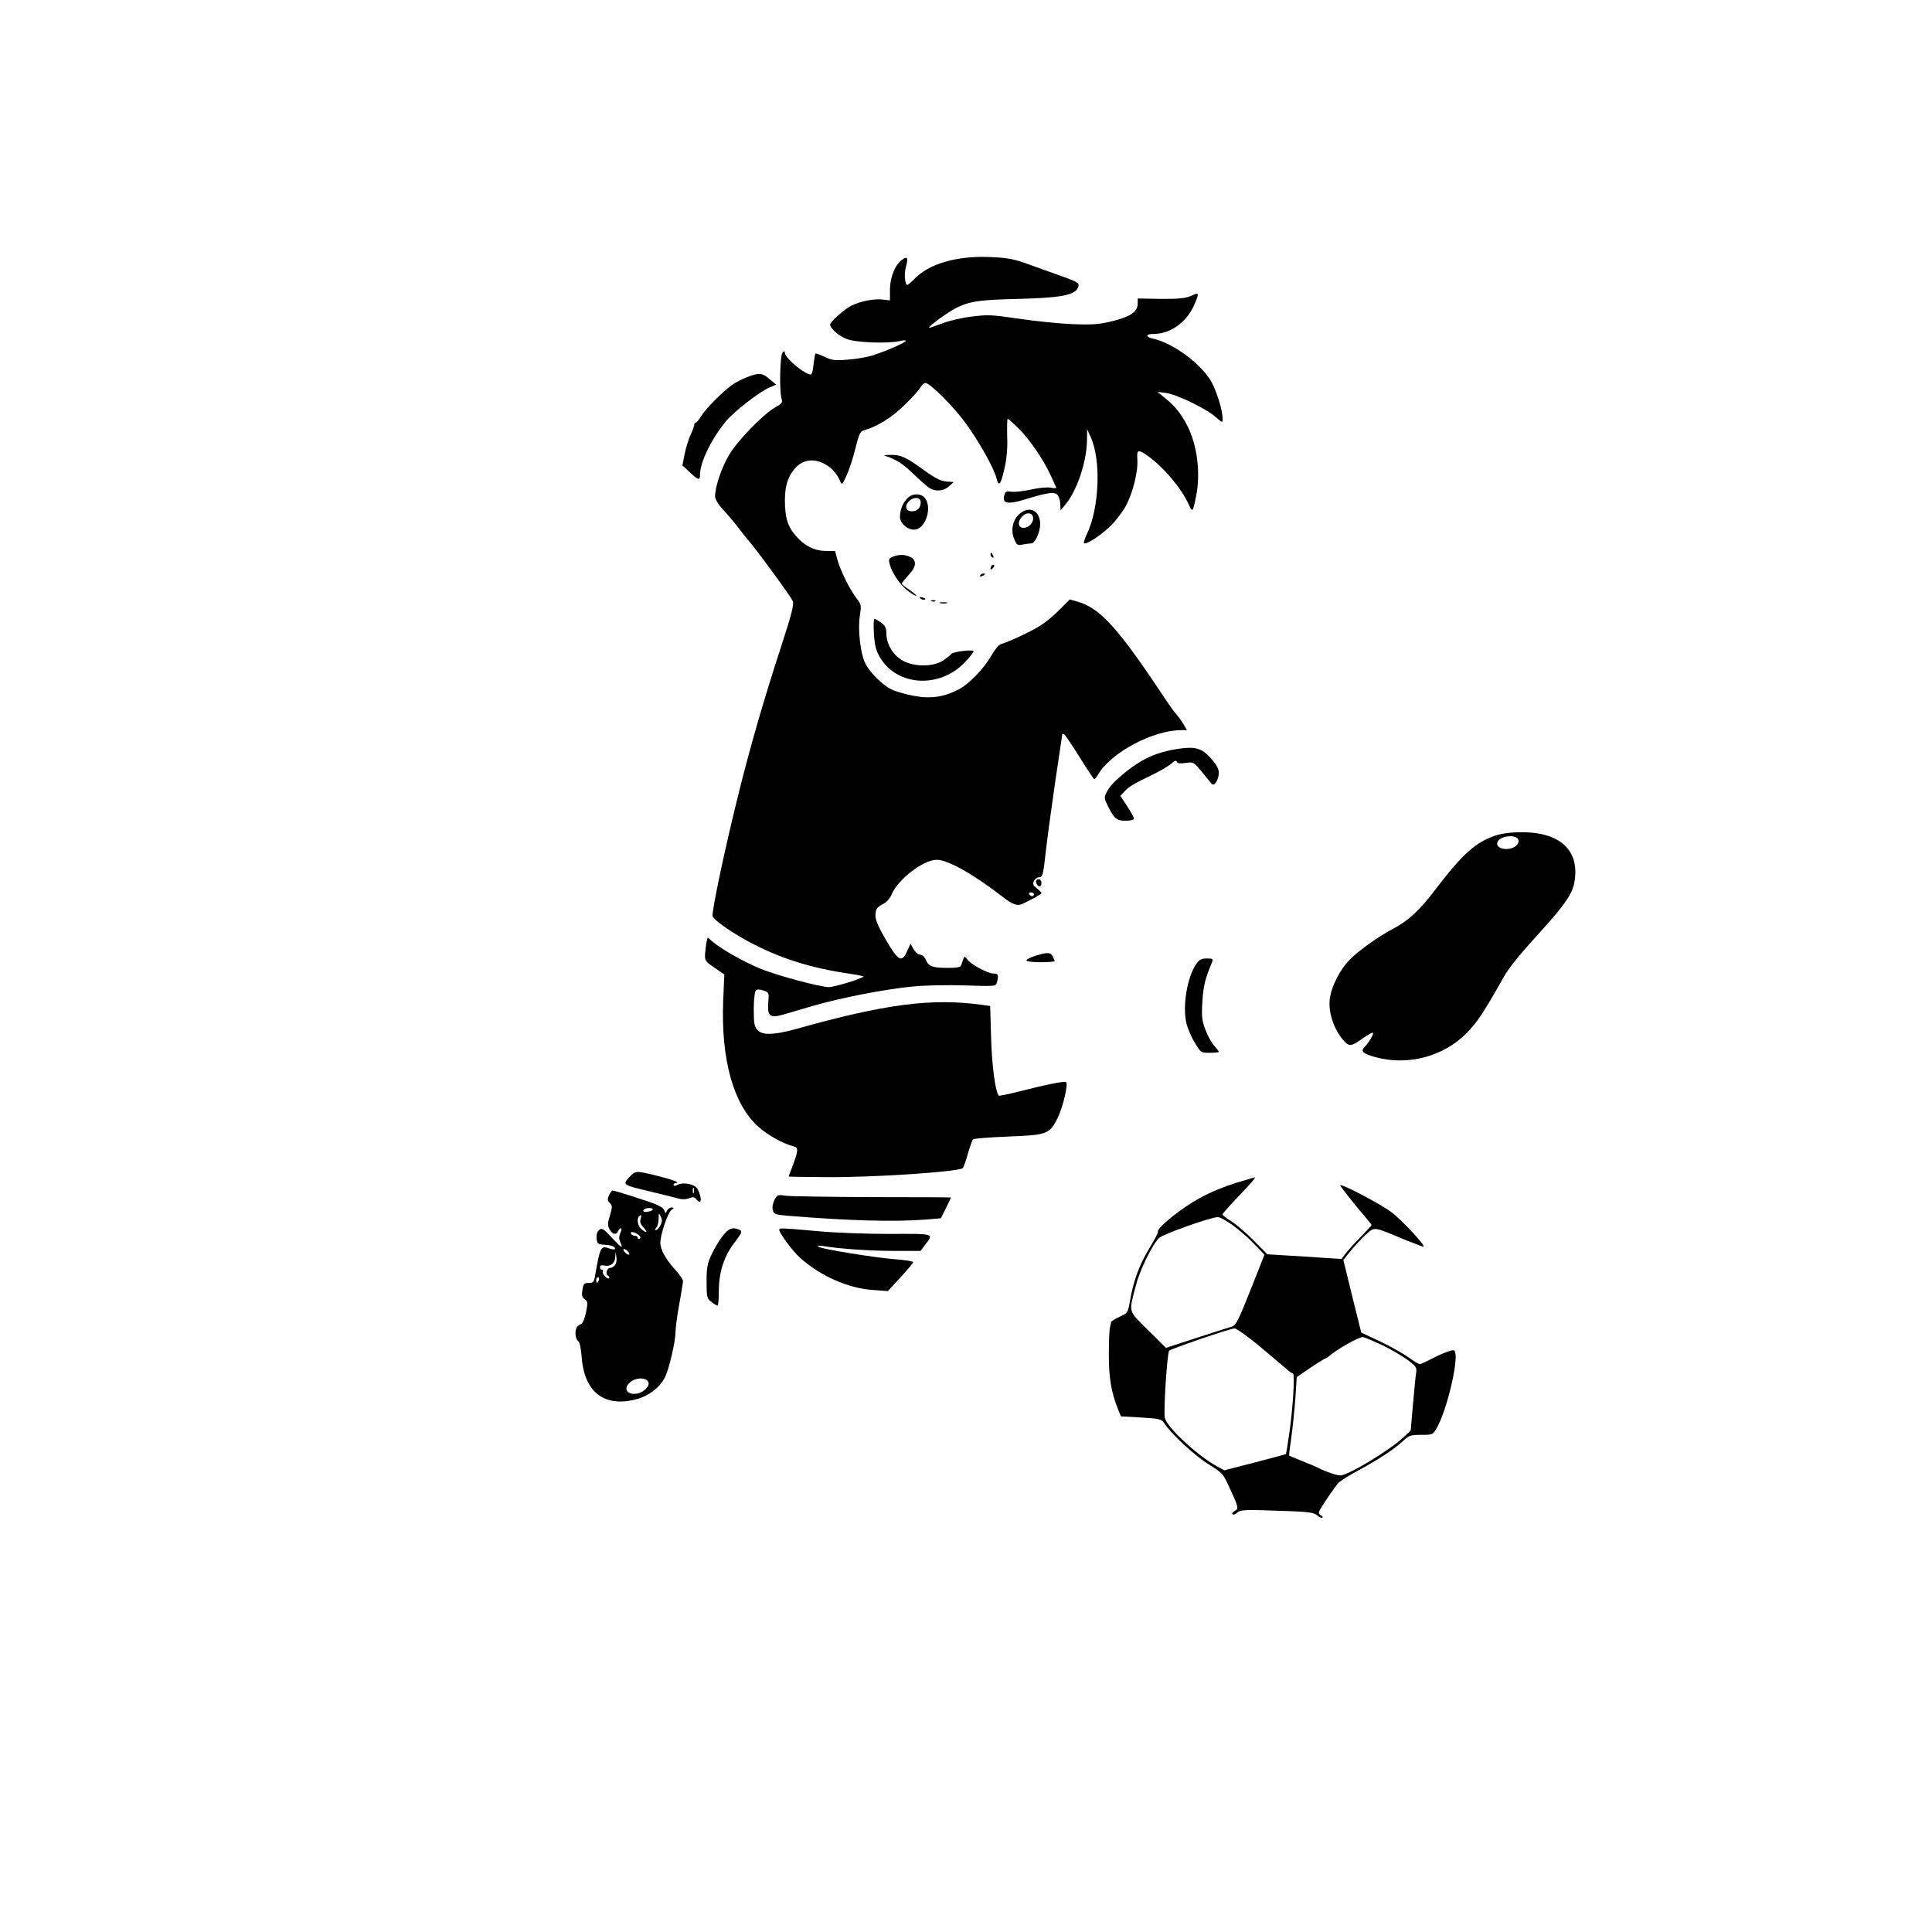 <?xml version="1.0" standalone="no"?>
<!DOCTYPE svg PUBLIC "-//W3C//DTD SVG 20010904//EN"
 "http://www.w3.org/TR/2001/REC-SVG-20010904/DTD/svg10.dtd">
<svg version="1.0" xmlns="http://www.w3.org/2000/svg"
 width="1024pt" height="1024pt" viewBox="0 0 1024 1024"
 preserveAspectRatio="xMidYMid meet">
<g transform="translate(0,1024) scale(0.1,-0.1)"
fill="#000000" stroke="none">
<path d="M4782 8864 c-37 -26 -64 -91 -65 -157 l0 -59 -36 4 c-46 6 -116 -7
-166 -31 -38 -18 -115 -86 -115 -101 0 -21 46 -61 88 -77 50 -19 214 -25 280
-11 83 19 -4 -28 -137 -74 -30 -10 -91 -21 -136 -24 -70 -6 -86 -4 -125 15
-24 11 -45 19 -48 17 -2 -3 -6 -24 -9 -48 -8 -70 -9 -71 -43 -53 -44 23 -110
85 -110 103 0 13 -3 13 -12 4 -14 -14 -18 -199 -6 -243 7 -23 3 -28 -33 -48
-65 -37 -202 -178 -247 -256 -39 -67 -72 -167 -72 -216 0 -13 17 -43 38 -65
49 -55 74 -85 92 -110 8 -11 33 -42 55 -68 53 -64 215 -286 227 -312 7 -16 -6
-70 -60 -235 -91 -278 -168 -543 -232 -804 -68 -273 -140 -614 -133 -631 9
-24 117 -98 220 -150 152 -78 313 -127 501 -154 46 -7 81 -14 79 -16 -12 -13
-157 -56 -184 -56 -52 2 -269 60 -361 97 -87 36 -204 101 -254 143 l-27 23 -6
-23 c-3 -13 -6 -41 -8 -62 -2 -38 1 -42 50 -75 l52 -36 -6 -140 c-12 -308 53
-545 183 -664 50 -46 134 -93 191 -107 26 -7 25 -20 -8 -109 -11 -27 -19 -51
-19 -51 0 -1 83 -2 184 -3 255 -3 718 28 739 48 4 4 16 38 27 76 11 38 23 72
27 76 5 5 88 11 186 15 208 8 220 13 263 99 29 61 57 182 44 190 -9 6 -108
-14 -252 -51 -55 -14 -102 -23 -104 -21 -18 17 -37 157 -41 304 l-5 171 -42 6
c-268 37 -514 5 -991 -129 -114 -31 -175 -33 -201 -4 -16 18 -19 37 -19 110 0
49 5 93 11 99 7 7 20 7 40 0 30 -10 30 -12 26 -63 -6 -73 9 -85 81 -64 28 8
99 29 157 46 144 42 380 88 525 102 69 7 189 9 282 6 159 -5 161 -5 167 17 10
37 7 46 -18 46 -30 0 -116 46 -138 73 -18 23 -16 25 -33 -28 -3 -11 -20 -15
-67 -15 -85 0 -105 7 -120 41 -7 17 -21 29 -31 29 -10 0 -25 13 -35 29 l-16
29 -18 -39 c-28 -63 -47 -53 -111 57 -37 62 -57 108 -57 128 0 37 6 47 43 66
16 8 35 30 43 50 34 80 168 183 239 183 58 0 192 -75 346 -194 59 -46 83 -54
116 -36 15 8 43 22 61 31 17 10 32 20 32 23 0 3 -11 14 -25 25 -20 16 -23 23
-15 39 6 10 17 19 25 19 21 0 24 8 39 146 8 71 31 237 50 369 20 132 36 241
36 243 0 1 4 2 8 2 4 0 41 -54 82 -120 41 -66 77 -120 80 -120 3 0 13 12 22
28 68 114 290 232 438 232 l31 0 -18 31 c-10 17 -26 39 -35 49 -9 10 -33 42
-53 72 -257 388 -351 493 -473 529 l-42 12 -53 -53 c-28 -29 -74 -68 -102 -85
-46 -30 -163 -85 -210 -99 -11 -3 -33 -29 -49 -58 -40 -71 -121 -155 -177
-183 -79 -41 -152 -50 -241 -32 -42 8 -93 23 -113 33 -47 22 -117 92 -140 140
-25 53 -39 176 -28 249 9 57 8 62 -19 96 -36 48 -84 145 -100 203 l-12 46 -48
0 c-61 0 -115 27 -160 80 -44 50 -58 98 -58 191 0 84 23 143 72 184 68 57 184
10 223 -90 6 -17 11 -11 32 35 14 30 35 95 47 144 19 78 26 91 47 96 68 19
146 67 214 134 40 39 78 81 84 94 7 12 18 22 26 22 24 0 147 -123 211 -210 71
-97 150 -237 165 -293 13 -51 23 -39 45 60 10 48 15 104 12 163 -1 49 0 90 3
90 4 0 30 -24 59 -52 59 -60 128 -160 168 -246 14 -31 28 -61 30 -66 3 -4 -10
-5 -27 -1 -19 4 -63 0 -108 -10 -42 -9 -88 -14 -103 -11 -20 3 -30 1 -34 -10
-20 -53 10 -61 110 -30 123 38 160 42 173 17 6 -11 11 -32 11 -48 l1 -28 25
30 c62 74 113 225 115 339 l1 61 18 -40 c57 -121 47 -379 -20 -517 -11 -23
-17 -44 -15 -47 10 -9 78 33 132 83 29 26 69 77 88 111 39 70 68 186 63 253
-4 50 5 52 58 14 84 -61 177 -172 214 -255 20 -45 22 -43 39 41 26 125 6 278
-49 381 -35 65 -63 99 -116 142 l-39 32 47 -6 c56 -8 212 -83 262 -128 36 -31
36 -31 36 -7 0 41 -30 139 -57 190 -53 97 -203 209 -311 233 -42 9 -41 25 1
25 91 0 177 62 218 157 26 61 25 65 -18 45 -30 -13 -65 -17 -160 -16 l-123 2
0 -27 c0 -42 -37 -69 -130 -92 -72 -18 -104 -21 -215 -17 -71 3 -200 16 -286
29 -142 21 -166 22 -250 11 -52 -6 -123 -23 -158 -37 -36 -14 -66 -24 -67 -22
-6 6 103 85 146 106 72 35 123 42 330 47 213 5 291 19 311 55 14 28 8 32 -81
64 -41 15 -120 43 -175 63 -87 31 -115 36 -215 40 -173 6 -318 -37 -394 -117
-17 -17 -33 -31 -37 -31 -13 0 -18 58 -8 94 14 49 9 60 -19 40z m698 -3364 c0
-5 -4 -10 -9 -10 -6 0 -13 5 -16 10 -3 6 1 10 9 10 9 0 16 -4 16 -10z"/>
<path d="M3959 8241 c-25 -10 -61 -28 -80 -42 -48 -34 -142 -128 -164 -167
-11 -17 -23 -32 -27 -32 -4 0 -8 -5 -8 -11 0 -5 -9 -31 -21 -56 -11 -25 -25
-71 -31 -103 l-11 -57 39 -36 c46 -43 54 -45 54 -14 0 67 61 192 140 287 42
50 177 155 228 176 l36 15 -34 29 c-40 34 -57 36 -121 11z"/>
<path d="M4700 7821 c47 -15 85 -39 138 -90 29 -28 65 -60 79 -71 34 -27 83
-26 113 3 l25 22 -40 3 c-30 3 -60 18 -122 63 -94 68 -119 79 -176 78 -35 -1
-38 -2 -17 -8z"/>
<path d="M4810 7600 c-25 -25 -40 -62 -40 -100 0 -37 49 -75 86 -66 53 14 83
115 48 164 -20 28 -67 29 -94 2z m70 -23 c0 -29 -18 -47 -47 -47 -31 0 -40 26
-18 50 26 29 65 27 65 -3z"/>
<path d="M5407 7519 c-38 -29 -52 -88 -32 -135 14 -34 18 -36 46 -30 17 3 38
6 45 6 20 0 47 59 47 102 0 70 -54 99 -106 57z m67 -15 c8 -21 -9 -51 -34 -59
-40 -13 -54 23 -23 57 20 22 49 23 57 2z"/>
<path d="M5250 7301 c0 -6 4 -13 10 -16 6 -3 7 1 4 9 -7 18 -14 21 -14 7z"/>
<path d="M4731 7289 c-19 -8 -22 -14 -16 -37 11 -46 53 -109 95 -142 23 -18
43 -30 46 -28 2 3 -14 17 -36 32 -22 14 -40 29 -40 32 0 5 6 13 45 57 33 37
32 70 0 85 -30 14 -61 14 -94 1z"/>
<path d="M5257 7243 c-4 -3 -7 -11 -7 -17 0 -6 5 -5 12 2 6 6 9 14 7 17 -3 3
-9 2 -12 -2z"/>
<path d="M5195 7190 c-3 -6 1 -7 9 -4 18 7 21 14 7 14 -6 0 -13 -4 -16 -10z"/>
<path d="M4878 7068 c5 -5 16 -8 23 -6 8 3 3 7 -10 11 -17 4 -21 3 -13 -5z"/>
<path d="M4938 7053 c7 -3 16 -2 19 1 4 3 -2 6 -13 5 -11 0 -14 -3 -6 -6z"/>
<path d="M4983 7043 c9 -2 25 -2 35 0 9 3 1 5 -18 5 -19 0 -27 -2 -17 -5z"/>
<path d="M4632 6881 c4 -62 10 -88 32 -125 90 -154 318 -167 451 -25 25 26 45
52 45 57 0 11 -110 -2 -118 -14 -4 -6 -23 -21 -42 -34 -50 -35 -156 -36 -216
-1 -50 28 -85 86 -86 141 0 32 -6 44 -28 60 -16 11 -31 20 -35 20 -4 0 -6 -35
-3 -79z"/>
<path d="M6237 6270 c-105 -17 -180 -50 -266 -118 -61 -49 -89 -78 -106 -112
-14 -27 -13 -32 7 -72 34 -68 46 -78 95 -78 26 0 43 5 43 11 0 7 -16 36 -36
66 l-36 55 23 24 c24 26 43 37 154 91 39 19 81 45 94 56 16 15 25 18 28 10 3
-9 18 -11 47 -7 41 6 43 5 86 -47 24 -30 48 -58 53 -64 13 -15 37 24 37 59 0
22 -13 44 -43 78 -50 54 -82 63 -180 48z"/>
<path d="M7925 5811 c-104 -35 -175 -99 -315 -283 -84 -111 -146 -169 -225
-210 -78 -40 -190 -121 -234 -167 -47 -49 -90 -132 -101 -193 -14 -74 17 -172
73 -235 28 -31 41 -29 99 13 28 19 52 33 55 30 6 -6 -22 -52 -44 -75 -23 -22
-10 -35 53 -53 173 -49 365 1 489 128 54 55 90 109 193 292 34 59 78 113 221
271 97 107 140 170 152 218 41 178 -64 284 -280 282 -53 0 -105 -7 -136 -18z
m123 -24 c5 -24 -25 -46 -63 -47 -36 0 -56 16 -48 37 14 35 105 43 111 10z"/>
<path d="M5492 5563 c5 -25 28 -28 28 -4 0 12 -6 21 -16 21 -9 0 -14 -7 -12
-17z"/>
<path d="M5488 5174 c-27 -8 -48 -19 -48 -24 0 -6 33 -10 75 -10 41 0 75 3 75
6 0 3 -5 14 -10 25 -12 22 -28 23 -92 3z"/>
<path d="M6342 5133 c-50 -70 -76 -228 -53 -320 7 -26 26 -72 44 -100 31 -52
32 -53 79 -53 26 0 48 2 48 5 0 3 -11 18 -24 32 -14 15 -35 53 -47 85 -19 50
-21 72 -16 151 5 82 14 117 52 210 6 14 2 17 -28 17 -27 0 -40 -6 -55 -27z"/>
<path d="M3335 4000 c-37 -39 -34 -41 110 -75 60 -14 126 -31 145 -36 24 -7
44 -7 62 0 20 8 29 7 38 -5 28 -33 33 1 8 53 -13 26 -76 40 -107 23 -14 -7
-21 -7 -21 0 0 5 6 10 13 10 27 1 -22 19 -104 39 -110 27 -110 27 -144 -9z
m342 -82 c-3 -7 -5 -2 -5 12 0 14 2 19 5 13 2 -7 2 -19 0 -25z"/>
<path d="M6610 3988 c-154 -43 -260 -93 -365 -172 -76 -57 -112 -93 -108 -107
1 -4 -20 -44 -48 -90 -52 -87 -81 -167 -100 -274 -11 -64 -12 -65 -55 -84 -24
-11 -44 -24 -45 -28 0 -4 -3 -17 -6 -28 -3 -11 -6 -76 -6 -145 0 -124 13 -200
49 -290 l15 -37 107 -6 c97 -6 108 -9 122 -29 35 -56 162 -173 234 -218 78
-49 79 -50 117 -135 45 -97 45 -101 22 -114 -10 -5 -15 -13 -10 -17 4 -4 15 0
25 9 17 15 40 16 211 10 166 -5 194 -9 213 -25 12 -10 24 -15 27 -12 3 4 0 9
-6 11 -7 3 -13 10 -13 16 0 10 51 89 100 153 8 11 56 42 105 68 108 58 198
117 243 160 30 28 40 31 95 31 61 0 61 0 84 40 50 89 111 339 96 397 -4 15 -9
15 -43 3 -21 -7 -60 -25 -86 -39 -27 -14 -53 -26 -59 -26 -6 0 -33 16 -60 36
-28 20 -95 58 -150 84 l-100 47 -48 193 -47 192 42 52 c24 29 60 67 81 86 44
38 36 39 201 -30 54 -22 100 -39 102 -38 8 8 -117 143 -171 183 -57 43 -262
151 -271 143 -3 -4 63 -87 147 -186 10 -12 19 -24 19 -25 0 -2 -26 -30 -58
-63 -32 -32 -68 -72 -80 -88 l-22 -29 -197 13 -196 12 -71 72 c-39 40 -92 85
-118 102 -27 16 -48 33 -48 37 0 5 38 48 85 97 71 74 97 105 83 99 -2 -1 -19
-5 -38 -11z m-76 -242 c33 -24 85 -69 114 -100 l54 -56 -74 -187 c-63 -159
-78 -188 -98 -194 -14 -4 -98 -31 -188 -60 l-162 -53 -95 94 c-108 107 -103
90 -64 239 22 84 88 217 123 250 21 20 268 108 310 110 10 1 46 -19 80 -43z
m144 -643 c64 -54 128 -108 142 -120 14 -13 29 -23 33 -23 11 0 0 -184 -20
-320 -8 -58 -16 -106 -17 -107 -1 -1 -75 -21 -164 -44 l-163 -42 -42 23 c-104
58 -260 204 -273 254 -8 33 12 346 23 357 11 11 321 117 346 118 10 1 71 -43
135 -96z m647 8 c44 -21 104 -56 133 -77 47 -35 52 -42 48 -69 -3 -16 -10 -92
-17 -168 l-12 -139 -36 -34 c-71 -68 -295 -204 -337 -204 -21 0 -81 21 -115
39 -8 5 -47 21 -85 36 -38 15 -70 29 -71 30 -2 1 4 46 12 101 7 54 17 148 21
207 l7 108 73 50 c40 27 76 49 79 49 3 0 11 5 18 11 43 38 165 107 182 102 11
-2 56 -22 100 -42z"/>
<path d="M3228 3905 c-9 -21 -9 -29 4 -41 14 -14 14 -21 1 -66 -13 -41 -13
-54 -2 -74 14 -27 37 -31 45 -9 4 8 10 15 15 15 5 0 3 -11 -3 -25 -8 -19 -8
-31 0 -50 17 -37 7 -31 -47 27 -43 46 -51 51 -65 39 -11 -9 -16 -26 -14 -45 3
-27 7 -31 36 -33 41 -2 62 -9 62 -22 0 -5 -13 -4 -31 2 -44 17 -49 7 -75 -145
-5 -33 -10 -38 -34 -38 -24 0 -28 -5 -33 -37 -5 -29 -2 -39 12 -49 17 -12 17
-19 7 -70 -7 -34 -18 -59 -26 -62 -8 -3 -18 -10 -22 -16 -13 -18 -9 -64 6 -73
8 -5 15 -36 19 -85 13 -187 121 -270 291 -224 66 18 123 62 150 115 21 40 56
190 56 236 0 23 9 91 20 151 11 60 20 116 20 124 0 8 -17 33 -37 55 -55 61
-83 111 -83 148 0 44 39 159 59 174 15 11 14 12 0 13 -9 0 -20 -8 -24 -17 -6
-16 -8 -16 -15 3 -7 17 -37 31 -137 63 -70 23 -131 41 -136 41 -4 0 -13 -11
-19 -25z m232 -74 c0 -5 -11 -11 -25 -13 -23 -5 -32 2 -20 13 8 8 45 8 45 0z
m40 -86 c-7 -14 -18 -25 -24 -25 -6 0 -5 5 2 12 7 7 12 28 13 48 0 32 1 33 11
12 9 -17 8 -28 -2 -47z m-105 34 c-5 -14 0 -28 16 -45 25 -27 16 -33 -13 -7
-18 16 -24 53 -11 66 12 12 14 7 8 -14z m-12 -83 c12 -9 14 -16 8 -21 -6 -3
-11 -1 -11 4 0 6 -6 11 -14 11 -8 0 -18 5 -21 10 -9 15 17 12 38 -4z m-53 -91
c7 -8 8 -15 2 -15 -5 0 -15 7 -22 15 -7 8 -8 15 -2 15 5 0 15 -7 22 -15z m-71
-71 c-6 -8 -17 -14 -24 -14 -18 0 -28 -32 -13 -41 7 -4 10 -11 6 -14 -8 -9
-39 25 -33 36 4 5 1 9 -4 9 -6 0 -11 6 -11 14 0 9 8 12 25 8 32 -6 55 13 56
47 l2 26 4 -28 c3 -16 -1 -35 -8 -43z m-85 -79 c-4 -8 -8 -15 -10 -15 -2 0 -4
7 -4 15 0 8 4 15 10 15 5 0 7 -7 4 -15z m263 -542 c7 -18 -22 -50 -54 -58 -55
-13 -84 23 -45 57 31 29 88 29 99 1z"/>
<path d="M4105 3880 c-9 -17 -13 -40 -9 -54 5 -21 12 -24 82 -30 317 -26 559
-33 728 -20 l81 7 27 54 c14 29 26 54 26 56 0 1 -186 2 -413 2 -226 1 -433 4
-460 7 -45 7 -48 6 -62 -22z"/>
<path d="M3831 3690 c-18 -22 -44 -66 -59 -98 -23 -48 -27 -70 -27 -145 0 -82
2 -89 25 -107 14 -11 28 -20 33 -20 4 0 7 36 7 80 0 96 28 183 83 254 42 55
44 61 21 70 -33 13 -52 5 -83 -34z"/>
<path d="M4130 3722 c0 -17 70 -112 110 -148 106 -96 254 -162 385 -171 l81
-6 67 73 c37 40 67 76 67 80 0 5 -39 11 -87 15 -111 8 -393 54 -413 66 -11 7
-5 8 20 5 92 -15 248 -26 377 -26 l142 0 25 33 c46 60 52 58 -189 57 -121 0
-294 6 -385 15 -193 17 -200 17 -200 7z"/>
</g>
</svg>
